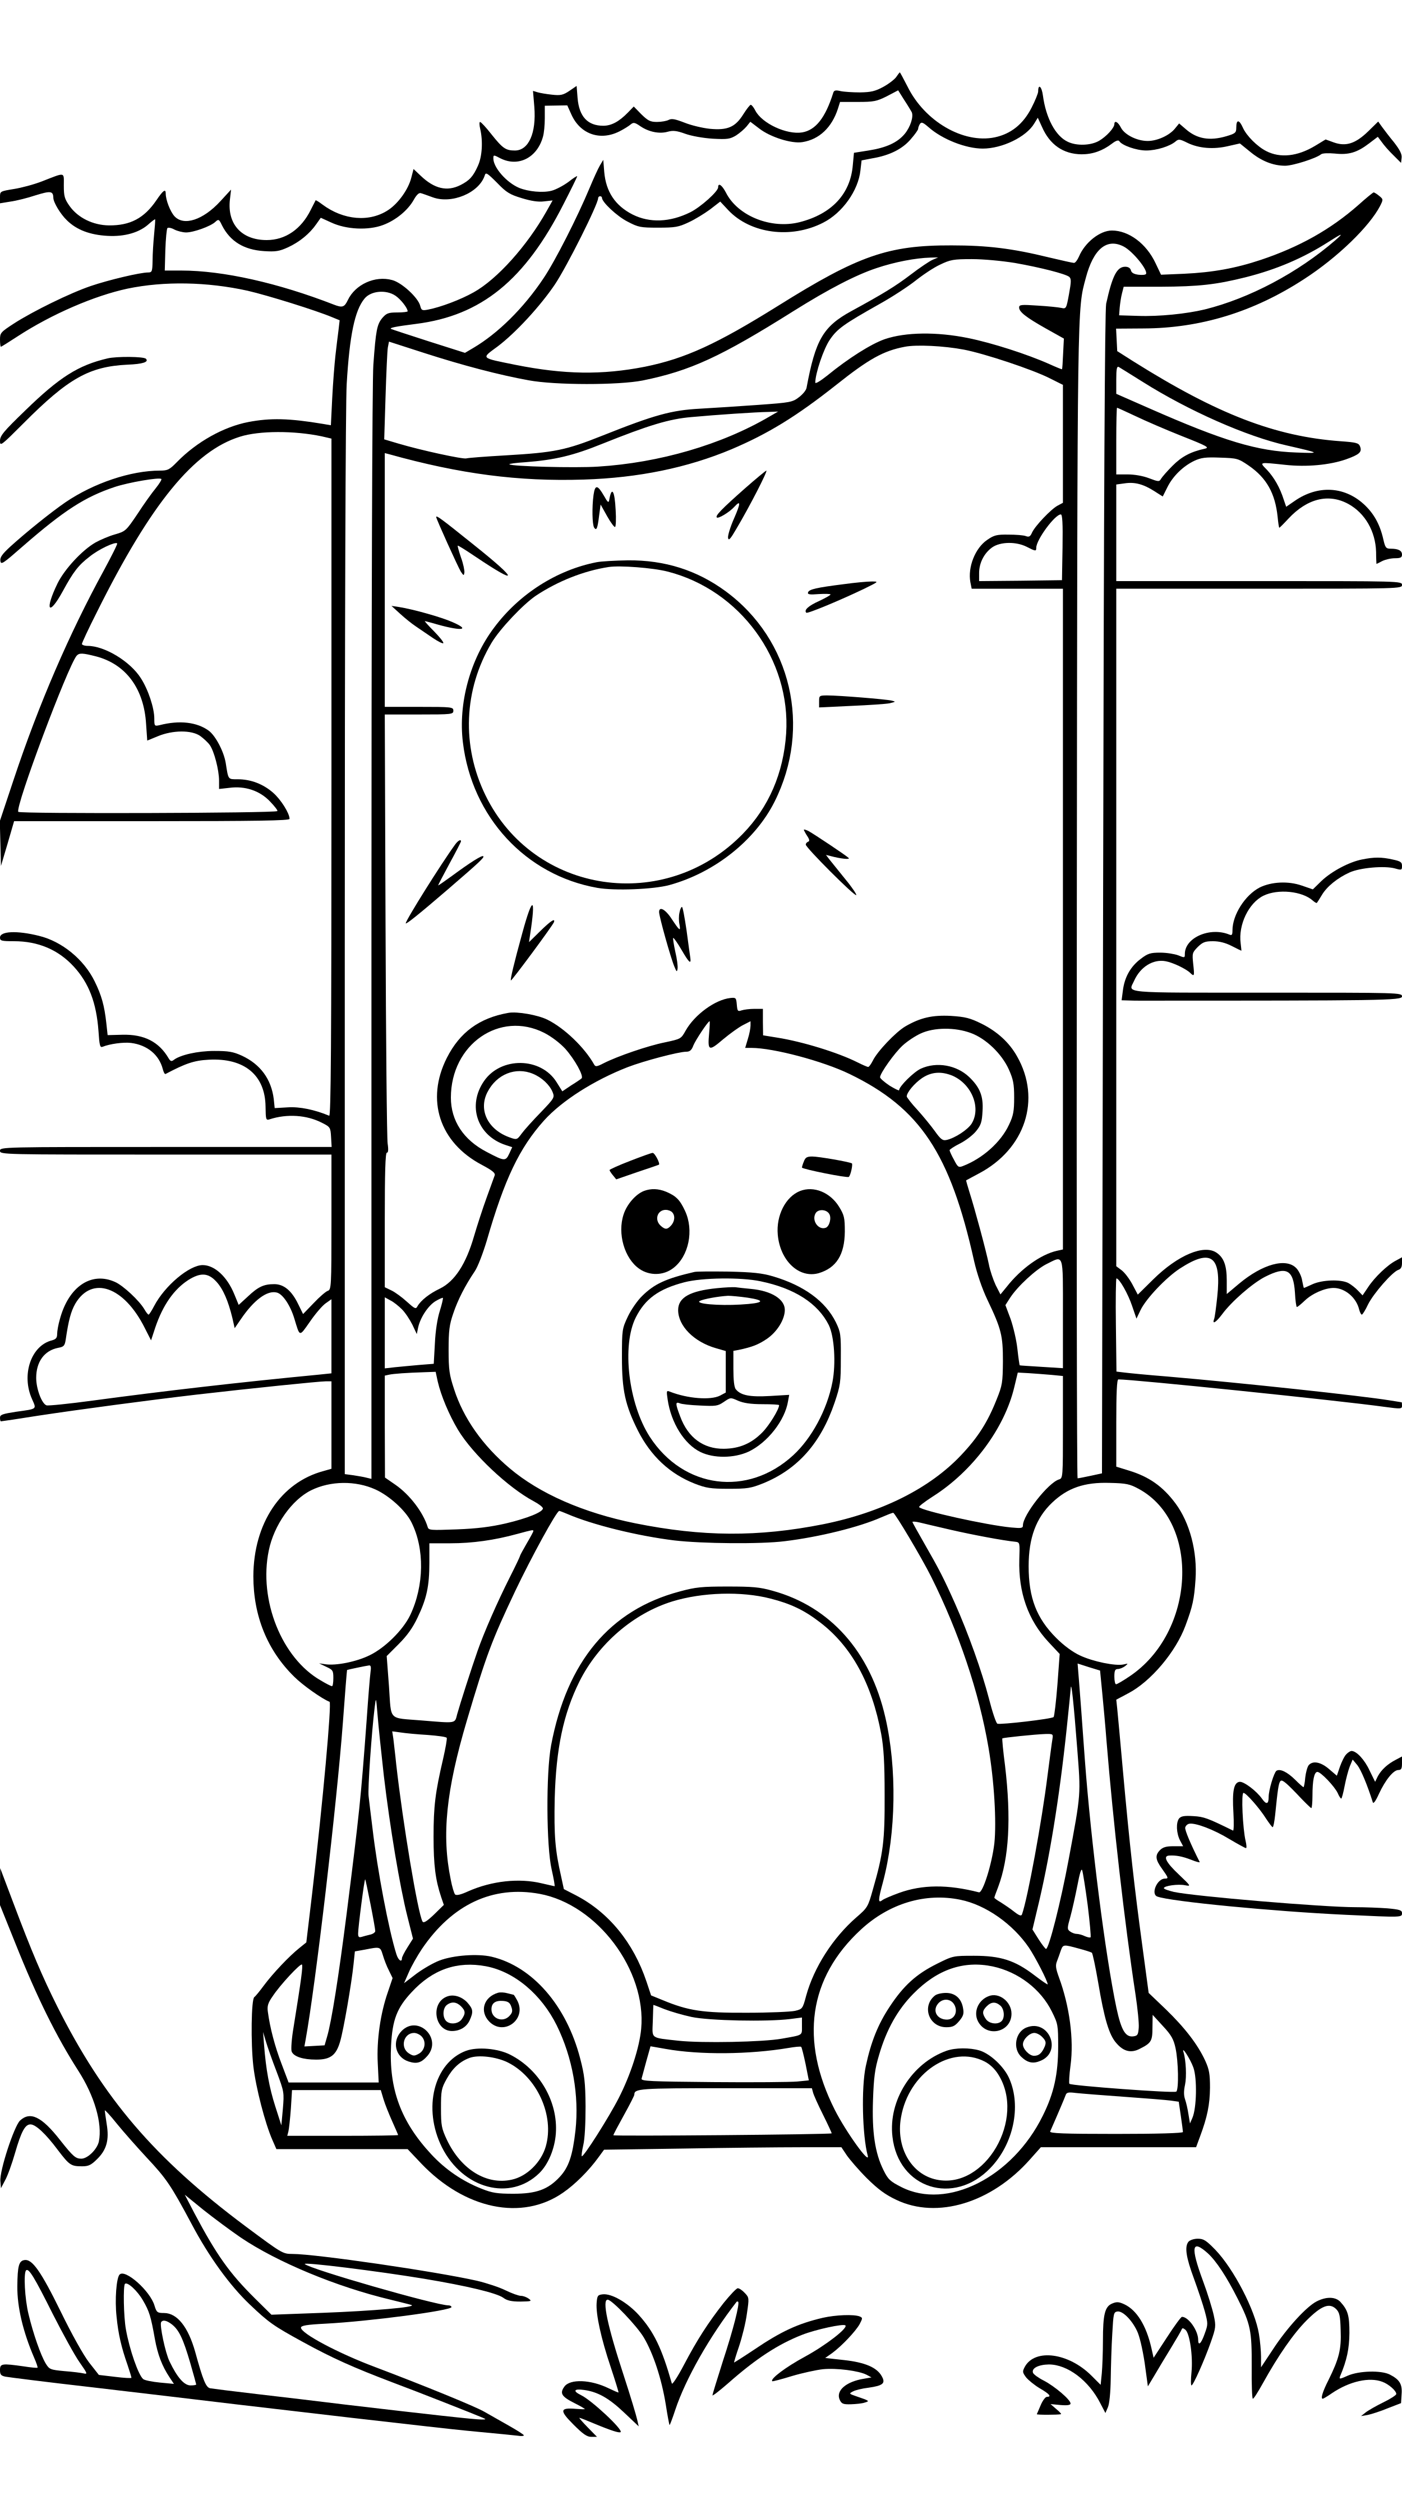 <?xml version="1.0" standalone="no"?>
<!DOCTYPE svg PUBLIC "-//W3C//DTD SVG 20010904//EN"
 "http://www.w3.org/TR/2001/REC-SVG-20010904/DTD/svg10.dtd">
<svg version="1.0" xmlns="http://www.w3.org/2000/svg"
 width="736pt" height="1312pt" viewBox="0 0 736 1312"
 preserveAspectRatio="xMidYMid meet">

<g transform="translate(0,1312) scale(0.1,-0.1)"
fill="#000000" stroke="none">
<path d="M4705 12716 c-8 -12 -39 -36 -68 -52 -43 -23 -64 -28 -122 -29 -38 0
-85 3 -103 7 -26 6 -34 4 -38 -10 -41 -130 -92 -195 -163 -207 -81 -13 -211
47 -246 115 -8 16 -19 30 -24 30 -4 0 -22 -23 -39 -50 -42 -67 -82 -85 -176
-76 -38 4 -97 18 -132 32 -49 19 -68 23 -83 15 -11 -6 -39 -11 -62 -11 -35 0
-47 6 -82 40 l-40 41 -31 -32 c-46 -47 -86 -69 -129 -69 -82 0 -127 48 -135
146 l-5 63 -38 -26 c-33 -22 -46 -25 -91 -20 -29 3 -64 9 -77 13 l-23 7 7 -84
c11 -138 -30 -229 -102 -229 -48 0 -64 11 -123 85 -28 36 -55 65 -60 65 -4 0
-4 -17 1 -37 15 -65 10 -145 -12 -193 -25 -56 -44 -77 -91 -101 -71 -36 -138
-20 -210 49 l-37 35 -12 -46 c-15 -60 -67 -133 -119 -168 -99 -67 -237 -55
-348 28 -18 14 -34 23 -35 22 -1 -2 -13 -25 -26 -51 -50 -101 -133 -158 -231
-158 -132 0 -208 84 -193 213 l6 52 -56 -61 c-91 -99 -192 -132 -241 -79 -22
24 -46 85 -46 119 0 27 -13 18 -49 -35 -64 -94 -137 -133 -249 -132 -84 1
-163 40 -207 102 -26 37 -30 51 -30 107 0 73 11 71 -115 22 -41 -16 -108 -34
-147 -40 -73 -12 -73 -12 -73 -43 l0 -32 55 9 c30 4 90 19 132 33 78 24 92 23
93 -13 0 -24 38 -87 72 -119 51 -50 121 -76 213 -81 91 -5 169 18 218 64 16
14 30 24 31 23 2 -2 -1 -38 -5 -79 -4 -41 -8 -103 -8 -137 -1 -58 -3 -63 -23
-63 -43 0 -210 -40 -301 -71 -109 -37 -303 -132 -404 -197 -69 -45 -73 -49
-73 -84 0 -21 2 -38 5 -38 2 0 42 25 88 55 178 116 403 213 576 250 192 40
418 36 631 -11 108 -25 358 -103 444 -139 l39 -16 -6 -52 c-4 -29 -11 -88 -16
-132 -5 -44 -13 -145 -17 -224 l-7 -143 -41 7 c-180 30 -276 32 -392 10 -130
-25 -271 -104 -374 -209 -40 -41 -49 -46 -90 -46 -153 0 -347 -65 -496 -166
-77 -53 -205 -156 -290 -233 -42 -39 -55 -56 -52 -75 3 -22 13 -15 118 77 216
188 326 259 482 311 72 24 235 52 245 42 3 -3 -10 -24 -29 -48 -20 -24 -63
-84 -96 -135 -60 -89 -63 -92 -119 -108 -32 -9 -78 -29 -103 -43 -69 -40 -161
-139 -198 -214 -69 -142 -47 -177 27 -42 56 103 82 137 142 183 47 38 134 79
144 69 3 -3 -29 -66 -70 -142 -181 -331 -341 -701 -472 -1094 l-74 -222 3
-118 3 -117 35 118 34 117 723 0 c550 0 723 3 723 12 0 29 -45 101 -86 137
-52 46 -118 71 -186 71 -52 0 -49 -4 -63 85 -10 61 -53 142 -88 169 -62 46
-154 57 -259 30 -27 -6 -28 -5 -28 34 0 56 -32 153 -71 213 -56 88 -190 169
-279 169 -16 0 -30 5 -30 10 0 6 35 81 79 168 284 570 509 845 751 920 101 32
285 32 428 2 l52 -12 0 -1780 c0 -1420 -3 -1779 -12 -1774 -77 32 -155 48
-217 44 l-69 -4 -5 48 c-13 104 -70 182 -167 227 -46 21 -70 25 -145 25 -88 0
-180 -21 -214 -48 -11 -8 -16 -6 -25 8 -51 88 -129 128 -244 125 l-77 -2 -7
64 c-10 91 -25 145 -61 218 -56 115 -172 210 -292 239 -116 29 -205 25 -205
-9 0 -17 8 -19 73 -19 128 0 233 -45 314 -133 80 -87 119 -190 130 -339 5 -76
8 -88 22 -82 37 15 109 25 149 20 86 -11 148 -63 167 -139 4 -15 10 -26 14
-24 106 56 150 71 227 75 186 10 296 -80 298 -246 1 -68 2 -73 21 -67 92 30
195 23 275 -18 44 -22 45 -25 48 -75 l3 -52 -870 0 c-864 0 -871 0 -871 -20 0
-20 7 -20 870 -20 l870 0 0 -354 c0 -338 -1 -355 -19 -361 -10 -3 -44 -32 -74
-64 l-56 -58 -26 53 c-34 70 -75 104 -125 104 -55 0 -84 -13 -139 -65 l-48
-44 -23 56 c-38 93 -104 153 -166 153 -70 0 -199 -108 -255 -215 -13 -25 -26
-45 -29 -45 -3 0 -13 12 -22 28 -27 46 -111 124 -153 143 -125 57 -245 -23
-291 -196 -8 -27 -14 -62 -14 -76 0 -21 -6 -28 -27 -34 -110 -27 -162 -181
-105 -308 24 -55 30 -51 -85 -67 -70 -11 -83 -15 -83 -31 0 -11 2 -19 5 -19 3
0 92 13 198 30 219 33 571 80 827 110 286 33 647 70 680 70 l30 0 0 -230 0
-229 -42 -12 c-224 -60 -367 -275 -368 -552 0 -208 73 -389 215 -528 44 -44
146 -116 185 -131 12 -5 -35 -524 -91 -1003 l-31 -260 -36 -29 c-54 -43 -139
-133 -186 -196 -22 -30 -45 -58 -51 -62 -16 -11 -19 -241 -5 -363 13 -112 62
-301 100 -387 l21 -48 344 0 345 0 70 -74 c230 -242 530 -304 745 -155 63 43
136 116 186 185 l30 41 412 6 c227 4 507 7 623 7 l211 0 28 -42 c16 -23 63
-78 106 -121 60 -59 97 -86 154 -113 215 -103 500 -16 702 212 l57 64 407 0
408 0 21 57 c38 102 51 166 52 255 0 72 -4 96 -25 142 -39 85 -107 173 -206
269 l-91 87 -34 253 c-40 294 -66 524 -101 912 -14 154 -27 301 -30 327 l-5
47 62 33 c118 61 250 217 301 355 38 102 46 139 53 243 10 146 -30 298 -105
399 -67 90 -139 140 -243 172 l-68 21 0 229 c0 156 3 229 11 229 81 0 1158
-111 1397 -144 87 -12 92 -11 92 6 0 10 -1 18 -2 18 -2 0 -30 5 -63 10 -147
24 -770 91 -1165 125 -102 8 -204 18 -227 21 l-42 5 -3 245 c-2 134 0 244 3
244 15 0 61 -81 82 -144 l23 -67 21 44 c29 61 135 172 207 219 165 107 219 66
196 -149 -6 -57 -13 -110 -17 -118 -10 -29 12 -14 42 26 49 67 158 162 225
197 114 58 150 39 158 -83 2 -41 7 -75 10 -75 4 0 22 15 42 34 39 37 105 66
151 66 59 0 119 -50 134 -113 4 -15 10 -27 14 -27 4 0 19 24 33 54 29 58 128
171 159 181 13 4 19 15 19 36 l0 30 -31 -17 c-44 -22 -113 -88 -147 -140 l-29
-43 -24 25 c-13 14 -36 32 -51 40 -39 20 -135 17 -187 -6 -24 -11 -44 -20 -46
-20 -1 0 -5 17 -9 38 -3 22 -17 51 -30 65 -53 57 -178 23 -303 -82 l-63 -53 0
72 c0 77 -15 118 -52 144 -66 47 -204 -11 -334 -139 l-81 -80 -28 53 c-16 30
-41 63 -57 75 l-28 21 0 1778 0 1778 750 0 c743 0 750 0 750 20 0 20 -7 20
-750 20 l-750 0 0 254 0 253 44 6 c53 8 98 -4 156 -41 l44 -28 24 48 c29 59
83 111 141 139 37 17 59 20 137 17 89 -3 94 -4 151 -43 92 -64 137 -144 150
-267 3 -32 7 -58 9 -58 2 0 24 22 48 48 99 106 211 133 314 77 88 -48 143
-144 146 -252 0 -35 2 -63 2 -63 1 0 15 7 30 15 16 8 46 15 67 15 30 0 37 4
37 19 0 21 -19 31 -59 31 -25 0 -29 5 -39 49 -18 80 -51 138 -104 186 -103 93
-241 99 -361 16 l-45 -31 -13 38 c-20 63 -50 115 -87 155 -42 43 -46 42 96 27
111 -12 232 -1 318 29 70 25 85 38 74 67 -7 19 -19 22 -102 28 -344 25 -647
142 -1088 419 l-85 54 -3 59 -3 59 143 1 c301 1 580 87 844 259 175 113 343
276 399 384 17 34 17 35 -5 53 -12 10 -25 18 -29 18 -3 0 -40 -30 -81 -67
-146 -128 -308 -219 -511 -287 -132 -44 -252 -66 -404 -73 l-120 -5 -29 61
c-48 102 -140 171 -229 171 -63 0 -142 -63 -173 -137 -8 -18 -19 -33 -26 -33
-6 0 -65 13 -132 29 -192 47 -322 63 -511 63 -333 1 -488 -53 -910 -317 -324
-202 -488 -277 -700 -320 -225 -44 -423 -41 -679 10 -187 38 -181 32 -93 97
94 71 223 211 300 325 63 94 227 421 227 453 0 5 5 10 10 10 6 0 10 -4 10 -8
0 -23 79 -97 134 -125 57 -30 68 -32 161 -32 89 0 107 3 160 28 33 15 83 46
113 68 l53 41 42 -45 c117 -124 330 -152 498 -66 101 51 185 169 196 275 l6
52 57 11 c89 15 156 48 200 99 22 25 40 50 40 56 0 6 4 17 9 25 8 12 16 9 46
-17 71 -63 195 -112 284 -112 102 0 228 61 270 131 l19 31 22 -48 c41 -94 112
-143 208 -144 58 0 109 18 158 55 22 17 35 21 40 14 13 -22 90 -49 141 -49 54
0 125 22 155 48 15 13 22 12 62 -8 60 -29 137 -35 213 -17 l62 14 53 -43 c59
-49 121 -74 185 -74 40 0 163 39 188 60 7 6 38 7 72 4 73 -8 117 5 180 53 l46
35 21 -28 c11 -16 38 -47 61 -69 l40 -40 3 27 c2 19 -9 41 -40 81 -24 29 -52
66 -63 81 l-20 28 -52 -51 c-67 -65 -117 -81 -180 -59 l-44 16 -56 -34 c-92
-55 -182 -65 -256 -27 -47 24 -103 80 -122 122 -20 45 -35 45 -35 1 0 -27 -5
-31 -52 -45 -88 -26 -155 -14 -213 37 l-35 30 -22 -27 c-28 -35 -92 -65 -143
-65 -56 0 -120 32 -140 69 -16 32 -35 41 -35 19 -1 -20 -41 -64 -80 -87 -43
-25 -118 -28 -165 -5 -64 30 -114 124 -130 242 -6 48 -25 65 -25 22 0 -10 -16
-49 -35 -86 -44 -86 -108 -137 -193 -155 -165 -34 -368 84 -458 267 -21 41
-39 74 -40 74 -2 0 -10 -11 -19 -24z m81 -184 c11 -23 -6 -77 -36 -114 -38
-46 -96 -73 -191 -88 l-76 -12 -6 -64 c-12 -151 -110 -257 -279 -300 -149 -38
-325 32 -387 155 -21 40 -41 54 -41 28 0 -22 -92 -104 -146 -131 -107 -53
-213 -57 -303 -12 -92 47 -140 120 -149 224 l-5 63 -18 -30 c-10 -17 -34 -70
-54 -118 -63 -151 -181 -384 -242 -474 -104 -156 -239 -289 -368 -365 l-44
-26 -192 61 c-106 34 -194 63 -197 65 -6 6 23 12 132 26 343 43 572 230 775
630 39 76 71 141 71 145 0 3 -21 -10 -46 -30 -26 -19 -65 -40 -88 -46 -45 -12
-122 -5 -171 15 -66 28 -135 107 -135 154 0 20 1 20 37 1 93 -47 192 2 223
112 6 19 10 63 10 99 l0 65 59 1 59 1 23 -51 c47 -101 150 -136 250 -86 24 12
51 29 60 37 15 12 21 11 53 -11 44 -29 99 -40 143 -27 26 7 46 5 90 -11 33
-12 96 -23 145 -26 77 -4 90 -2 122 17 20 13 44 34 55 47 l20 25 46 -35 c59
-46 171 -81 227 -72 89 14 155 77 187 176 l11 35 93 0 c84 0 99 3 153 30 l59
31 32 -51 c18 -27 35 -56 39 -63z m-2047 -452 c49 -15 87 -21 117 -17 l45 5
-32 -57 c-103 -183 -260 -357 -382 -425 -69 -39 -176 -79 -240 -91 -31 -6 -35
-4 -41 20 -11 43 -97 122 -147 135 -90 25 -194 -23 -233 -105 -18 -38 -29 -41
-73 -24 -293 114 -582 179 -801 179 l-87 0 3 107 c2 60 7 112 11 116 4 4 21 1
37 -8 16 -8 44 -15 61 -15 39 0 128 32 153 55 17 16 20 15 35 -17 43 -85 115
-129 221 -136 61 -4 80 -1 126 20 61 28 114 72 148 121 l24 34 55 -25 c79 -37
195 -42 272 -13 67 25 130 77 161 132 15 27 28 39 38 35 8 -2 35 -12 60 -21
101 -38 246 23 275 115 5 17 13 12 64 -39 49 -51 67 -62 130 -81z m4271 -221
c-196 -170 -451 -305 -685 -363 -95 -23 -241 -38 -350 -34 l-100 3 3 40 c2 22
7 56 12 75 l9 35 193 0 c203 1 292 11 448 50 162 41 300 100 432 184 75 48 85
51 38 10z m-1111 -33 c48 -25 129 -125 117 -144 -3 -5 -20 -6 -39 -4 -24 3
-37 10 -40 23 -3 12 -14 19 -30 19 -44 0 -68 -49 -100 -194 -7 -36 -12 -960
-16 -3095 l-6 -3044 -60 -13 c-33 -7 -63 -13 -68 -13 -4 -1 -6 1364 -4 3032 3
3187 2 3099 47 3268 40 152 110 211 199 165z m-1004 -70 c-16 -7 -68 -42 -115
-78 -79 -60 -142 -99 -311 -191 -148 -81 -188 -150 -235 -403 -2 -12 -20 -34
-40 -49 -34 -26 -45 -28 -212 -40 -98 -7 -235 -16 -307 -20 -150 -8 -238 -32
-514 -142 -191 -76 -249 -88 -506 -103 -105 -6 -198 -13 -207 -16 -18 -5 -236
42 -357 78 l-74 22 7 225 c4 124 9 240 12 257 l6 31 186 -60 c205 -66 393
-115 547 -143 140 -26 472 -26 599 -1 250 51 408 123 796 367 179 112 323 187
432 223 95 32 205 53 283 55 l40 1 -30 -13z m432 -16 c136 -24 265 -57 286
-73 11 -10 11 -24 -1 -90 -14 -77 -15 -79 -41 -73 -14 3 -70 9 -123 12 -87 6
-98 5 -98 -10 0 -23 37 -52 142 -111 l93 -52 -4 -79 c-2 -44 -4 -80 -6 -82 -1
-1 -31 11 -66 27 -117 52 -300 111 -428 137 -164 33 -327 31 -436 -6 -72 -25
-192 -101 -302 -191 -38 -30 -63 -45 -63 -37 0 48 44 179 77 226 39 57 73 81
263 188 63 35 147 90 185 120 39 31 97 70 130 85 54 26 70 29 167 29 61 0 156
-9 225 -20z m-3251 -172 c28 -19 64 -65 64 -82 0 -3 -24 -6 -54 -6 -48 0 -57
-4 -79 -29 -28 -34 -34 -64 -47 -246 -6 -77 -10 -1287 -10 -2989 l0 -2858 -25
6 c-14 4 -45 9 -70 13 l-45 6 0 2776 c0 1692 4 2842 10 2945 15 254 42 386 93
448 33 42 114 49 163 16z m2984 -283 c109 -21 359 -104 450 -150 l70 -35 0
-310 0 -309 -28 -15 c-34 -18 -118 -106 -134 -141 -9 -21 -16 -25 -32 -19 -12
5 -53 8 -92 8 -62 1 -76 -3 -112 -28 -63 -43 -102 -143 -88 -221 l7 -35 239 0
240 0 0 -1734 0 -1734 -32 -7 c-84 -19 -189 -94 -264 -190 l-32 -39 -25 49
c-13 28 -30 77 -36 110 -14 69 -74 292 -102 379 -10 33 -18 60 -17 61 2 1 32
17 67 36 243 128 329 389 200 615 -41 73 -104 130 -186 171 -61 30 -85 36
-161 41 -97 5 -160 -9 -239 -55 -50 -29 -148 -132 -171 -180 -9 -18 -20 -33
-24 -33 -5 0 -30 11 -56 24 -101 51 -289 109 -422 130 l-74 12 -1 69 0 70 -45
0 c-25 0 -55 -4 -67 -8 -20 -7 -22 -4 -25 30 -3 36 -5 38 -33 35 -80 -8 -189
-88 -236 -172 -24 -43 -25 -43 -109 -61 -89 -18 -247 -72 -320 -109 -37 -19
-44 -20 -51 -7 -50 89 -156 191 -245 235 -50 25 -159 44 -205 36 -153 -27
-255 -102 -323 -236 -112 -221 -39 -445 184 -562 54 -29 71 -42 67 -55 -3 -9
-22 -61 -42 -116 -20 -55 -50 -147 -67 -205 -42 -145 -101 -235 -178 -273 -55
-26 -101 -62 -119 -94 -8 -15 -14 -12 -55 25 -25 23 -62 50 -81 59 l-35 17 0
353 c0 250 3 353 11 353 7 0 9 15 4 48 -4 26 -9 543 -11 1150 l-4 1102 180 0
c173 0 180 1 180 20 0 19 -7 20 -180 20 l-180 0 0 666 0 666 23 -6 c373 -104
679 -144 1022 -133 287 9 544 62 775 159 193 82 340 172 550 338 171 136 248
179 360 200 60 12 205 5 310 -15z m940 -170 c240 -151 545 -286 755 -333 179
-41 180 -42 50 -37 -205 7 -381 60 -772 232 l-173 76 0 74 c0 56 3 72 13 67 6
-4 64 -39 127 -79z m-39 -179 c52 -25 161 -72 244 -105 132 -52 146 -60 120
-66 -74 -16 -121 -41 -169 -89 -28 -28 -55 -59 -61 -69 -9 -16 -13 -16 -63 3
-31 12 -76 20 -112 20 l-60 0 0 175 c0 96 2 175 4 175 2 0 46 -20 97 -44z
m-1921 -2 c-252 -148 -579 -243 -900 -263 -121 -8 -455 1 -466 12 -3 3 35 8
83 11 157 12 252 35 403 96 247 99 353 131 470 141 130 12 338 26 405 27 l50
2 -45 -26z m1538 -686 l-3 -173 -217 -3 -218 -2 0 42 c0 54 27 106 70 136 43
29 125 30 180 2 47 -24 50 -24 50 -5 0 42 98 175 129 175 8 0 11 -45 9 -172z
m-5074 -573 c157 -41 252 -169 263 -356 l6 -86 56 23 c77 32 175 33 221 2 18
-13 41 -34 51 -48 23 -32 49 -131 49 -188 l0 -43 54 6 c83 11 160 -15 214 -72
24 -25 41 -47 38 -50 -11 -11 -1354 -15 -1360 -4 -17 26 259 761 306 819 14
16 31 15 102 -3z m3219 -1974 c-9 -98 -3 -101 73 -36 36 30 83 64 105 75 l39
20 0 -23 c0 -13 -6 -45 -14 -70 l-14 -47 33 0 c114 0 375 -69 515 -137 370
-179 528 -416 654 -983 15 -65 41 -142 69 -201 74 -155 82 -188 82 -324 -1
-111 -3 -126 -33 -200 -47 -119 -98 -199 -186 -292 -165 -175 -417 -301 -724
-363 -343 -68 -635 -66 -988 5 -272 55 -502 156 -659 289 -141 119 -242 262
-291 414 -25 76 -29 102 -29 207 0 100 4 132 24 190 24 72 63 148 113 222 16
23 43 94 63 160 94 326 172 488 301 632 94 104 262 211 439 280 86 33 268 81
308 81 18 0 28 8 37 33 12 29 77 127 85 127 2 0 1 -27 -2 -59z m-866 -2 c39
-20 82 -53 110 -83 50 -56 99 -144 86 -156 -4 -4 -29 -21 -55 -37 l-46 -31
-30 48 c-82 132 -292 135 -381 6 -89 -129 -36 -287 114 -336 l34 -11 -16 -35
c-19 -40 -25 -39 -118 10 -122 63 -188 164 -188 285 0 280 257 458 490 340z
m2240 -1 c79 -29 162 -109 199 -191 23 -52 28 -75 28 -147 0 -71 -4 -95 -27
-143 -42 -91 -138 -177 -242 -217 -23 -9 -27 -6 -47 33 -13 23 -23 46 -23 50
0 4 24 20 54 35 30 15 68 44 85 65 26 32 31 48 34 106 5 78 -14 124 -70 178
-66 63 -171 82 -254 44 -37 -17 -114 -93 -114 -113 0 -4 -22 7 -50 24 -27 18
-50 38 -50 44 0 21 77 129 119 167 24 22 66 50 95 63 69 32 180 33 263 2z
m-2299 -214 c46 -19 87 -57 103 -96 11 -28 10 -31 -62 -106 -41 -42 -86 -92
-100 -111 -24 -33 -26 -34 -60 -22 -117 40 -169 144 -120 239 48 94 148 134
239 96z m2200 -9 c102 -43 154 -168 103 -252 -20 -32 -87 -76 -131 -86 -21 -5
-31 2 -63 47 -21 29 -62 79 -92 112 -30 32 -54 64 -55 69 0 21 40 69 81 97 48
32 99 36 157 13z m582 -1251 l0 -285 -112 7 c-62 4 -114 7 -115 8 -1 1 -7 40
-12 86 -5 47 -22 118 -36 158 l-27 72 25 39 c40 61 135 148 190 176 93 46 87
65 87 -261z m-4444 169 c35 -38 62 -100 84 -191 l12 -53 33 48 c68 100 138
152 188 139 31 -7 71 -67 92 -136 30 -99 25 -98 82 -17 28 41 65 84 82 96 l31
22 0 -195 0 -194 -67 -7 c-417 -40 -807 -85 -1186 -136 -125 -17 -234 -28
-243 -25 -25 9 -54 87 -54 144 0 85 43 144 116 158 29 5 34 11 39 43 15 102
27 147 50 188 88 150 256 91 365 -127 l33 -65 22 67 c40 118 98 201 174 250
64 40 104 38 147 -9z m974 -145 c18 -18 42 -55 55 -81 l23 -49 7 34 c11 52 52
114 90 138 20 12 38 20 40 18 2 -2 -5 -33 -16 -68 -13 -40 -23 -106 -26 -171
l-6 -107 -76 -6 c-42 -4 -100 -9 -128 -12 l-53 -6 0 186 0 187 29 -16 c17 -8
44 -30 61 -47z m188 -379 c17 -74 59 -174 106 -253 77 -128 265 -305 399 -376
26 -14 47 -30 47 -37 0 -19 -81 -52 -196 -79 -79 -18 -149 -27 -256 -31 -139
-5 -148 -5 -153 13 -24 77 -94 169 -169 221 l-55 38 -1 267 0 268 23 5 c23 5
92 10 188 13 l56 2 11 -51z m3220 35 l62 -6 0 -268 c0 -263 0 -269 -21 -275
-57 -18 -189 -187 -189 -241 0 -15 -8 -16 -62 -11 -127 12 -471 88 -483 107
-2 4 29 28 71 55 209 132 378 359 429 576 l18 75 56 -3 c31 -2 84 -6 119 -9z
m-3546 -602 c72 -33 156 -109 187 -170 71 -139 68 -335 -6 -490 -38 -78 -132
-171 -213 -210 -69 -34 -176 -55 -231 -47 l-34 5 37 -18 c35 -16 38 -20 38
-59 0 -24 -3 -43 -7 -43 -5 0 -31 13 -59 30 -205 117 -327 422 -273 682 27
133 121 266 222 316 101 50 234 52 339 4z m4007 3 c325 -178 296 -753 -50
-984 -34 -23 -65 -41 -70 -41 -5 0 -9 18 -9 40 0 32 4 40 18 40 10 0 27 7 38
15 18 15 18 15 -8 9 -42 -9 -160 15 -228 47 -39 18 -85 52 -125 92 -104 104
-145 211 -145 377 0 148 39 253 123 333 82 78 170 108 302 104 89 -2 106 -6
154 -32z m-3001 -131 c132 -57 367 -115 562 -139 144 -17 455 -20 580 -4 181
22 391 74 506 125 30 13 58 24 63 24 9 0 150 -237 199 -335 145 -290 252 -608
301 -896 30 -174 43 -391 31 -504 -13 -110 -61 -262 -81 -257 -164 42 -297 41
-419 -3 -41 -15 -81 -32 -88 -38 -23 -18 -23 -1 3 94 69 259 74 599 13 864
-79 347 -290 583 -593 666 -67 19 -106 22 -235 22 -135 0 -168 -3 -252 -26
-366 -97 -592 -367 -675 -808 -27 -145 -25 -531 3 -651 11 -49 18 -88 15 -88
-3 1 -33 7 -66 15 -120 29 -264 13 -388 -42 -37 -17 -61 -23 -68 -16 -5 5 -16
41 -23 79 -48 233 -24 466 85 834 102 344 130 418 254 680 83 174 217 420 231
420 2 0 21 -7 42 -16z m2012 -83 c113 -26 277 -57 340 -63 24 -3 24 -4 21 -93
-5 -173 46 -318 153 -433 l59 -63 -12 -162 c-7 -89 -16 -165 -20 -169 -9 -10
-278 -41 -295 -35 -7 3 -27 63 -45 134 -36 139 -108 341 -178 498 -58 130 -82
177 -159 311 -35 61 -64 113 -64 116 0 3 17 2 38 -3 20 -5 93 -22 162 -38z
m-2190 -7 c0 -3 -16 -33 -35 -65 -19 -33 -35 -62 -35 -65 0 -3 -24 -54 -54
-113 -66 -131 -136 -291 -169 -386 -32 -91 -92 -278 -107 -332 -13 -50 -2 -48
-185 -33 -180 15 -160 -6 -173 179 l-12 159 63 63 c45 45 74 86 99 139 48 100
62 165 62 288 l0 102 111 0 c114 0 230 16 350 49 82 22 85 23 85 15z m1244
-354 c107 -27 178 -61 261 -125 165 -126 272 -321 321 -586 13 -71 18 -150 18
-319 1 -242 -7 -308 -62 -498 -25 -90 -28 -95 -86 -145 -124 -108 -223 -263
-264 -412 -18 -68 -20 -70 -58 -79 -21 -5 -136 -10 -254 -10 -232 -1 -306 10
-443 67 l-59 24 -24 72 c-69 206 -199 364 -370 453 l-64 33 -14 65 c-32 140
-38 215 -34 410 7 261 45 444 130 615 99 198 284 357 488 420 157 48 363 54
514 15z m1742 -491 c6 -63 17 -179 23 -259 35 -426 94 -948 152 -1328 11 -73
19 -152 17 -175 -3 -37 -6 -42 -29 -45 -41 -5 -63 33 -88 149 -58 275 -133
863 -166 1304 -13 182 -27 369 -31 417 l-7 87 59 -19 59 -18 11 -113z m-3841
104 c-3 -21 -12 -132 -20 -248 -31 -420 -38 -486 -106 -1025 -41 -321 -78
-559 -102 -640 l-13 -45 -53 -3 -53 -3 6 33 c53 292 164 1240 196 1667 11 151
21 275 22 276 4 2 99 22 116 24 9 1 11 -10 7 -36z m3710 -400 c19 -246 21
-230 -45 -583 -41 -221 -104 -471 -119 -469 -3 0 -21 23 -39 51 l-32 51 24
101 c64 261 117 585 156 956 11 102 20 196 21 210 3 42 16 -85 34 -317z
m-3640 -143 c32 -270 84 -582 124 -740 l29 -115 -29 -46 c-16 -25 -29 -51 -29
-57 0 -24 -19 -11 -29 21 -40 126 -100 442 -125 657 -9 74 -19 152 -21 173 -5
36 16 338 32 467 7 55 7 55 15 -40 4 -52 19 -196 33 -320z m230 214 c53 -4 98
-10 100 -15 3 -4 -6 -54 -19 -111 -41 -176 -50 -248 -50 -408 0 -150 10 -227
40 -317 l14 -41 -52 -51 c-39 -37 -55 -46 -60 -36 -24 42 -103 514 -138 825
-5 52 -13 113 -15 134 l-6 39 45 -6 c25 -4 89 -10 141 -13z m3280 -21 c-3 -16
-14 -102 -26 -193 -29 -235 -104 -644 -134 -728 -4 -10 -15 -6 -43 16 -20 16
-52 37 -69 48 -18 10 -33 21 -33 24 0 3 9 28 20 56 57 152 69 360 36 638 -10
76 -16 140 -14 142 5 4 170 21 225 23 41 1 42 0 38 -26z m185 -872 c11 -90 18
-166 15 -169 -3 -3 -16 0 -30 6 -14 7 -34 12 -44 12 -9 0 -25 6 -34 13 -15 11
-15 17 2 77 10 36 26 109 37 164 12 65 21 92 25 80 4 -11 17 -93 29 -183z
m-3765 5 c14 -70 25 -134 25 -141 0 -7 -12 -16 -27 -19 -16 -4 -36 -9 -45 -12
-14 -4 -18 0 -18 18 0 32 33 288 37 284 2 -1 14 -60 28 -130z m888 54 c302
-56 561 -400 533 -708 -9 -98 -56 -243 -118 -364 -51 -100 -186 -313 -194
-305 -2 2 1 28 8 58 8 33 12 114 12 204 -1 127 -6 165 -28 250 -72 279 -251
484 -465 535 -73 17 -201 8 -274 -20 -32 -12 -87 -44 -122 -70 l-64 -49 25 57
c13 31 45 87 69 123 159 234 372 334 618 289z m2209 -31 c133 -27 275 -127
360 -252 34 -51 98 -175 98 -192 0 -3 -32 19 -70 48 -102 78 -177 102 -316
102 -110 0 -111 0 -195 -42 -109 -54 -176 -115 -249 -226 -61 -92 -98 -185
-125 -312 -24 -113 -18 -363 10 -468 15 -56 -115 125 -173 240 -184 365 -137
692 137 945 149 138 339 195 523 157z m621 -256 c34 -9 65 -19 69 -22 4 -4 19
-74 33 -156 32 -190 57 -276 96 -319 37 -43 76 -53 121 -30 62 31 68 41 68
113 l1 66 54 -59 c44 -47 56 -69 66 -115 15 -69 18 -217 4 -229 -10 -9 -551
31 -561 41 -3 3 -1 47 6 97 18 136 -5 310 -61 462 -17 47 -19 63 -10 85 6 16
15 40 20 56 12 32 13 32 94 10z m-3653 -35 c7 -24 21 -60 32 -81 l19 -39 -25
-74 c-39 -112 -59 -251 -53 -371 l5 -103 -237 0 -236 0 -37 98 c-35 91 -61
190 -72 274 -4 29 1 46 25 80 40 61 146 174 154 167 6 -7 -3 -76 -44 -330 -10
-58 -14 -115 -10 -126 10 -27 59 -43 129 -43 74 0 104 22 125 93 18 59 61 309
71 408 l7 67 51 9 c82 16 82 17 96 -29z m541 -58 c149 -28 291 -147 372 -311
83 -169 118 -367 98 -551 -15 -132 -35 -192 -82 -243 -62 -67 -123 -89 -244
-89 -84 0 -111 4 -166 26 -100 39 -191 101 -265 181 -160 172 -223 344 -211
572 7 134 31 197 108 279 111 120 239 164 390 136z m2661 -1 c134 -29 252
-119 310 -237 32 -64 33 -72 33 -182 0 -146 -22 -247 -81 -365 -159 -323 -502
-496 -742 -374 -59 30 -70 40 -94 89 -45 90 -61 201 -55 369 4 118 10 163 32
236 39 134 98 238 180 321 126 128 264 175 417 143z m-1582 -265 c93 -20 398
-26 518 -11 l62 8 0 -45 c0 -51 7 -46 -105 -66 -98 -18 -421 -24 -542 -11
-152 17 -139 8 -136 103 1 46 3 84 3 85 0 1 26 -9 58 -22 31 -12 95 -31 142
-41z m-2178 -287 c40 -107 40 -109 33 -195 l-8 -87 -32 100 c-31 97 -49 193
-59 325 l-5 65 15 -50 c8 -27 33 -99 56 -158z m2043 119 c179 -32 440 -29 643
5 35 6 65 9 68 6 3 -3 13 -43 23 -90 l17 -86 -61 -6 c-33 -3 -231 -5 -440 -3
-332 3 -380 5 -377 18 2 8 14 50 25 92 12 43 22 78 22 78 0 0 36 -6 80 -14z
m2770 -98 c20 -57 17 -211 -5 -263 l-13 -30 -8 48 c-4 27 -12 62 -18 79 -7 21
-7 44 0 76 9 42 5 129 -8 171 -12 38 36 -36 52 -81z m-1997 -130 c3 -13 27
-66 53 -118 26 -52 46 -96 45 -97 -6 -6 -1146 -16 -1146 -10 0 4 25 51 55 105
30 54 55 103 55 108 0 32 24 34 478 34 l454 0 6 -22z m-2255 -35 c8 -27 29
-79 46 -117 17 -38 31 -70 31 -72 0 -2 -131 -4 -291 -4 l-291 0 6 23 c3 12 9
66 13 120 l6 97 233 0 233 0 14 -47z m3887 12 c113 -8 224 -17 246 -20 l42 -6
11 -75 c6 -41 11 -79 11 -84 0 -6 -134 -10 -351 -10 -277 0 -350 3 -346 13 41
93 76 176 81 190 5 15 14 17 53 12 27 -3 140 -12 253 -20z"/>
<path d="M3910 10556 c-122 -108 -156 -143 -147 -152 7 -8 67 28 92 56 34 37
34 20 -1 -60 -20 -45 -34 -91 -32 -103 3 -17 12 -7 44 48 69 116 166 305 157
305 -4 -1 -55 -43 -113 -94z"/>
<path d="M3116 10523 c-9 -65 -7 -156 3 -172 12 -19 18 -5 26 62 l8 59 34 -61
c19 -34 38 -59 42 -57 4 3 6 42 3 88 -5 104 -21 129 -34 53 -3 -16 -8 -12 -27
22 -34 59 -47 61 -55 6z"/>
<path d="M2290 10406 c0 -10 114 -261 129 -286 15 -22 16 -23 19 -5 1 11 -6
47 -18 79 -11 33 -19 61 -17 62 2 2 43 -24 92 -57 229 -154 228 -127 -1 56
-183 147 -204 162 -204 151z"/>
<path d="M3131 10169 c-208 -41 -405 -166 -537 -343 -126 -167 -189 -398 -164
-602 47 -392 330 -698 706 -764 90 -16 296 -8 379 15 236 65 449 234 551 437
196 390 89 851 -257 1105 -150 110 -319 164 -513 162 -66 -1 -141 -5 -165 -10z
m374 -49 c380 -97 647 -462 622 -850 -14 -208 -91 -386 -227 -526 -408 -420
-1097 -318 -1351 201 -127 260 -115 555 32 802 44 73 166 202 233 247 115 76
251 130 381 150 60 9 232 -4 310 -24z"/>
<path d="M4430 10054 c-143 -18 -183 -27 -188 -43 -4 -11 8 -13 57 -9 33 2 61
1 61 -2 0 -4 -27 -19 -61 -35 -56 -25 -80 -48 -66 -61 6 -6 179 66 302 125 79
39 80 39 40 39 -22 0 -87 -6 -145 -14z"/>
<path d="M2100 9899 c24 -22 62 -53 85 -68 22 -15 62 -42 88 -60 27 -18 51
-30 54 -27 4 4 -18 31 -47 61 -30 30 -52 55 -50 55 3 0 21 -5 40 -10 147 -44
209 -40 105 5 -56 25 -204 67 -280 79 l-40 6 45 -41z"/>
<path d="M4300 9439 l0 -32 168 8 c93 4 184 10 203 14 32 8 33 8 9 14 -30 7
-275 27 -336 27 -43 0 -44 -1 -44 -31z"/>
<path d="M4220 8765 c0 -3 8 -18 17 -32 13 -19 14 -28 5 -31 -6 -2 -12 -9 -12
-15 0 -16 257 -273 265 -265 3 3 -22 41 -57 83 -35 43 -72 89 -83 103 l-19 25
24 -6 c52 -14 105 -20 95 -10 -13 13 -184 127 -212 142 -13 6 -23 9 -23 6z"/>
<path d="M2389 8687 c-73 -100 -259 -397 -259 -413 0 -8 70 48 220 177 167
144 194 169 187 175 -6 7 -69 -33 -164 -103 -40 -29 -73 -52 -73 -50 0 2 27
54 60 115 33 60 60 113 60 116 0 13 -16 4 -31 -17z"/>
<path d="M2742 8223 c-44 -160 -64 -244 -60 -249 4 -3 221 290 226 306 8 23
-17 7 -72 -47 l-59 -58 6 40 c31 202 13 206 -41 8z"/>
<path d="M3567 8330 c-4 -16 -4 -45 0 -62 7 -39 1 -34 -41 29 -33 51 -66 68
-66 36 0 -23 62 -245 81 -288 11 -27 13 -28 16 -9 2 12 -3 52 -12 89 -8 37
-13 70 -11 72 2 3 22 -25 43 -61 40 -69 52 -80 47 -43 -2 12 -11 77 -20 145
-10 67 -20 122 -24 122 -4 0 -10 -13 -13 -30z"/>
<path d="M3308 7027 c-60 -23 -108 -45 -108 -48 0 -4 8 -16 18 -28 l17 -21
110 38 c61 20 112 38 114 39 8 5 -22 63 -33 62 -6 0 -59 -19 -118 -42z"/>
<path d="M4220 7024 c-6 -14 -10 -28 -10 -32 0 -8 239 -56 246 -49 10 9 22 67
16 71 -14 8 -174 36 -208 36 -28 0 -36 -5 -44 -26z"/>
<path d="M3380 6869 c-43 -17 -89 -70 -106 -122 -34 -101 4 -233 83 -287 54
-37 126 -35 177 4 82 62 110 199 62 301 -27 58 -47 78 -99 100 -41 17 -80 18
-117 4z m148 -111 c17 -17 15 -48 -5 -70 -20 -22 -31 -23 -55 -1 -34 31 -17
83 27 83 12 0 26 -5 33 -12z"/>
<path d="M4200 6869 c-76 -30 -126 -129 -117 -229 12 -138 113 -232 216 -202
92 28 135 97 136 218 0 72 -3 86 -30 130 -47 76 -133 111 -205 83z m153 -120
c13 -20 2 -65 -18 -73 -38 -14 -75 37 -54 75 12 24 57 23 72 -2z"/>
<path d="M3645 6444 c-151 -35 -210 -63 -274 -126 -24 -23 -58 -72 -75 -108
-30 -64 -31 -68 -31 -215 0 -173 17 -250 84 -384 68 -134 168 -227 298 -278
59 -23 83 -27 178 -27 99 0 117 3 182 29 181 74 302 211 374 422 31 92 33 107
33 233 1 127 -1 138 -26 190 -55 111 -168 193 -330 241 -58 17 -106 22 -233
25 -88 1 -169 1 -180 -2z m348 -49 c179 -37 301 -116 358 -230 29 -60 38 -201
19 -299 -28 -145 -109 -295 -206 -384 -239 -220 -576 -176 -753 97 -112 174
-148 479 -73 627 49 97 120 149 255 184 92 24 296 27 400 5z"/>
<path d="M3765 6359 c-143 -14 -205 -49 -205 -115 0 -83 83 -167 198 -200 l52
-15 0 -109 0 -109 -30 -16 c-49 -25 -170 -16 -264 21 -17 7 -18 4 -11 -42 18
-123 88 -234 172 -275 70 -34 177 -33 253 2 99 47 191 164 207 265 l6 33 -101
-6 c-105 -6 -153 3 -179 35 -9 10 -13 49 -13 109 l0 93 28 5 c71 15 104 28
148 58 54 37 94 102 94 152 0 56 -70 100 -177 110 -32 3 -69 7 -83 9 -14 1
-56 -1 -95 -5z m160 -50 c99 -15 85 -29 -37 -36 -117 -7 -241 4 -214 19 19 10
96 24 148 27 15 0 61 -4 103 -10z m78 -559 c48 0 87 -2 87 -5 0 -22 -53 -108
-88 -143 -58 -59 -121 -85 -202 -86 -107 -1 -188 58 -229 169 -26 68 -26 79
-3 70 9 -5 58 -10 107 -12 83 -4 93 -3 125 19 35 24 35 24 75 6 28 -12 65 -18
128 -18z"/>
<path d="M2615 2661 c-76 -22 -99 -98 -46 -152 77 -77 197 13 147 110 -9 17
-18 31 -19 31 -1 0 -16 4 -32 8 -17 5 -39 6 -50 3z m69 -73 c8 -22 6 -32 -9
-48 -34 -38 -95 -16 -95 34 0 32 20 47 60 44 27 -2 37 -9 44 -30z"/>
<path d="M2344 2640 c-85 -35 -62 -179 28 -180 42 0 76 20 93 55 21 46 19 60
-12 95 -30 32 -75 45 -109 30z m76 -50 c24 -24 25 -38 4 -68 -18 -26 -65 -30
-84 -7 -18 22 -15 66 6 82 25 19 51 16 74 -7z"/>
<path d="M2109 2461 c-53 -54 -35 -138 36 -161 44 -14 67 -7 100 31 77 92 -51
215 -136 130z m105 -30 c25 -27 17 -72 -15 -90 -24 -13 -29 -13 -53 2 -47 31
-27 107 28 107 13 0 31 -9 40 -19z"/>
<path d="M2446 2356 c-168 -63 -228 -302 -126 -506 110 -219 358 -285 511
-136 47 46 81 127 87 208 12 167 -86 336 -240 414 -65 33 -172 42 -232 20z
m218 -60 c155 -76 248 -280 201 -442 -24 -83 -99 -157 -178 -174 -132 -30
-267 53 -341 209 -28 60 -31 75 -31 166 0 92 2 104 30 154 31 56 69 91 120
110 47 17 139 6 199 -23z"/>
<path d="M4909 2647 c-72 -56 -33 -167 59 -167 33 0 45 6 67 32 22 26 26 39
21 66 -8 52 -41 82 -90 82 -23 0 -48 -6 -57 -13z m103 -53 c17 -37 -4 -74 -41
-74 -51 0 -77 45 -48 82 26 33 72 29 89 -8z"/>
<path d="M5190 2643 c-55 -21 -81 -83 -56 -132 46 -88 176 -58 176 40 0 63
-66 114 -120 92z m62 -50 c20 -18 24 -63 6 -81 -20 -20 -65 -14 -82 10 -21 30
-20 44 4 68 24 24 47 25 72 3z"/>
<path d="M5390 2479 c-60 -22 -76 -112 -27 -156 32 -30 61 -36 100 -19 115 48
43 220 -73 175z m80 -49 c23 -23 24 -33 9 -63 -14 -27 -28 -37 -51 -37 -24 0
-58 35 -58 60 0 26 34 60 60 60 11 0 29 -9 40 -20z"/>
<path d="M4968 2356 c-181 -65 -305 -261 -283 -450 30 -273 322 -366 515 -164
120 125 162 322 99 467 -26 62 -100 132 -157 149 -51 15 -127 15 -174 -2z
m201 -56 c26 -13 53 -38 71 -67 148 -233 -69 -606 -323 -553 -133 27 -215 170
-187 327 40 233 264 383 439 293z"/>
<path d="M565 11239 c-154 -36 -252 -98 -432 -273 -115 -111 -133 -133 -133
-160 0 -30 5 -26 123 92 236 237 345 298 546 308 80 3 114 14 97 31 -11 12
-155 13 -201 2z"/>
<path d="M7150 8609 c-67 -13 -159 -62 -212 -112 l-46 -45 -58 20 c-72 25
-160 20 -221 -10 -77 -40 -143 -144 -143 -225 0 -24 -3 -28 -17 -22 -101 41
-233 -16 -233 -102 0 -21 -1 -21 -35 -7 -19 7 -61 14 -94 14 -52 0 -65 -4
-103 -33 -53 -40 -84 -95 -93 -164 l-7 -53 36 -1 c20 -1 45 -1 56 -1 1278 0
1380 1 1380 22 0 20 -7 20 -710 20 -784 0 -726 -5 -696 63 33 73 100 114 165
102 39 -7 107 -40 129 -61 22 -22 23 -17 16 46 -6 57 -5 60 24 90 26 25 38 30
80 30 32 0 65 -8 98 -25 27 -14 50 -25 51 -25 0 0 -1 17 -4 39 -13 97 42 212
120 250 76 37 204 24 259 -26 10 -9 20 -14 21 -12 2 2 14 21 26 41 27 46 84
91 146 119 56 25 183 36 238 21 35 -10 37 -9 37 13 0 20 -7 25 -50 34 -58 13
-96 13 -160 0z"/>
<path d="M7067 3912 c-10 -10 -24 -40 -33 -65 l-16 -47 -41 35 c-44 38 -86 45
-107 20 -7 -9 -15 -38 -18 -65 -2 -28 -7 -50 -9 -50 -3 0 -23 18 -45 40 -41
40 -78 58 -97 46 -13 -9 -41 -101 -41 -137 0 -39 -12 -42 -34 -11 -29 42 -97
93 -119 90 -30 -4 -39 -49 -32 -162 3 -54 2 -96 -2 -94 -132 65 -153 73 -208
76 -48 3 -64 0 -75 -12 -17 -22 -15 -77 5 -116 l16 -30 -51 0 c-37 0 -55 -5
-70 -20 -27 -27 -25 -50 10 -98 34 -48 36 -52 15 -52 -40 0 -75 -80 -40 -94
68 -26 608 -78 990 -96 297 -14 295 -14 295 9 0 15 -11 19 -77 25 -42 3 -117
6 -167 6 -170 0 -845 57 -953 80 -29 7 -53 15 -53 20 0 12 75 23 112 15 32 -6
30 -4 -34 57 -67 63 -84 97 -50 99 36 2 68 -4 115 -22 27 -11 47 -16 45 -12
-46 91 -79 168 -76 181 2 9 11 18 21 20 32 6 128 -30 210 -80 44 -26 84 -48
88 -48 4 0 3 17 -2 38 -15 63 -24 252 -11 252 13 0 84 -80 119 -136 16 -24 31
-44 34 -44 4 0 9 28 13 63 14 138 18 165 27 178 8 11 26 -3 84 -63 40 -43 76
-78 79 -78 3 0 6 29 6 64 0 82 9 126 26 126 18 0 91 -77 107 -112 6 -15 15
-28 18 -28 3 0 11 30 18 67 7 36 19 82 27 102 l15 36 25 -30 c19 -25 51 -100
81 -195 3 -9 16 9 32 45 34 73 76 125 102 125 15 0 19 7 19 35 l0 36 -32 -17
c-43 -22 -76 -52 -95 -87 l-14 -29 -29 59 c-26 57 -69 103 -95 103 -6 0 -19
-8 -28 -18z"/>
<path d="M0 3218 l0 -97 80 -199 c115 -288 216 -491 332 -672 84 -131 126
-275 107 -370 -9 -41 -59 -90 -92 -90 -30 0 -43 11 -111 97 -97 124 -157 153
-211 103 -31 -30 -108 -264 -103 -318 l3 -37 22 42 c13 23 36 87 52 143 33
114 53 150 81 150 27 0 80 -49 144 -135 61 -80 69 -85 128 -85 33 0 47 7 78
38 50 49 64 101 50 184 -5 35 -10 67 -10 71 0 5 29 -26 64 -70 35 -43 105
-122 155 -176 105 -112 128 -146 237 -350 91 -172 200 -322 305 -422 101 -96
124 -112 279 -197 155 -85 265 -134 470 -212 134 -50 428 -166 475 -186 18 -8
17 -9 -7 -9 -29 -1 -297 29 -713 78 -137 17 -349 42 -470 56 -121 14 -230 28
-242 30 -22 5 -37 41 -78 190 -37 132 -95 205 -164 205 -35 0 -39 3 -50 39
-22 76 -153 193 -183 163 -17 -17 -26 -133 -16 -222 9 -91 25 -160 58 -254 11
-33 20 -62 20 -66 0 -3 -39 -1 -86 5 l-85 10 -51 65 c-30 39 -90 146 -149 267
-104 212 -150 277 -190 271 -30 -4 -37 -31 -38 -138 -1 -109 30 -239 88 -374
12 -27 20 -51 18 -53 -2 -2 -35 1 -73 7 -114 16 -124 15 -124 -19 0 -24 5 -30
28 -35 15 -3 220 -29 457 -56 237 -28 579 -68 760 -90 182 -21 452 -53 600
-70 149 -17 326 -37 395 -45 69 -8 197 -22 285 -30 88 -8 175 -17 193 -19 17
-3 32 -2 32 2 0 4 -37 27 -81 52 -44 25 -101 57 -127 72 -46 27 -318 138 -572
234 -195 73 -390 177 -390 207 0 11 30 16 128 21 231 12 662 69 662 87 0 5 -7
9 -15 9 -66 0 -730 191 -755 217 -11 12 382 -37 625 -77 228 -38 382 -75 417
-100 20 -15 43 -20 90 -20 58 1 61 2 44 15 -11 8 -29 15 -41 15 -12 0 -48 13
-81 29 -32 16 -99 38 -149 50 -217 49 -848 141 -970 141 -51 0 -55 3 -246 145
-478 357 -745 669 -989 1155 -77 154 -134 287 -231 545 l-68 180 -1 -97z
m1264 -1842 c191 -129 504 -259 786 -326 52 -13 102 -25 110 -28 30 -11 -201
-31 -465 -41 l-270 -10 -88 87 c-133 132 -199 225 -316 445 l-51 98 97 -79
c54 -43 143 -109 197 -146z m-987 -401 c53 -104 116 -219 141 -254 41 -59 43
-63 21 -58 -13 3 -59 9 -101 12 -74 7 -79 9 -98 40 -26 43 -65 154 -90 258
-20 81 -27 217 -13 231 14 13 44 -37 140 -229z m473 72 c34 -58 42 -85 63
-203 15 -83 38 -143 78 -203 l22 -33 -74 7 c-41 4 -80 12 -87 18 -25 20 -72
154 -91 261 -12 65 -15 229 -5 239 13 12 65 -36 94 -86z m154 -128 c36 -29 58
-75 95 -202 17 -59 31 -110 31 -112 0 -3 -13 -5 -30 -5 -33 0 -70 42 -110 126
-22 44 -53 192 -44 206 9 14 30 9 58 -13z"/>
<path d="M6239 1354 c-21 -26 -13 -81 29 -194 21 -58 47 -135 57 -172 17 -64
17 -68 -1 -117 -18 -52 -34 -66 -34 -32 0 49 -51 121 -85 121 -5 0 -41 -49
-79 -108 l-70 -107 -12 53 c-27 117 -76 196 -140 227 -30 14 -41 15 -65 5 -39
-16 -49 -57 -49 -196 0 -61 -3 -138 -6 -171 l-6 -60 -48 48 c-120 120 -296
144 -350 47 -13 -25 -13 -29 6 -55 12 -15 44 -41 72 -58 52 -30 64 -45 38 -45
-8 0 -22 -19 -32 -42 -10 -24 -20 -46 -21 -49 -3 -4 110 -4 127 0 3 1 -8 13
-25 27 l-30 26 53 -5 c37 -3 52 0 52 8 0 20 -84 91 -140 120 -28 14 -54 33
-57 41 -9 24 28 43 83 44 98 0 210 -84 271 -205 l26 -50 13 30 c8 18 14 78 15
150 1 66 4 172 8 235 6 107 7 115 27 118 27 4 75 -43 103 -102 13 -26 29 -95
40 -167 l17 -124 36 60 c19 33 58 97 86 143 28 46 53 89 55 95 3 9 8 9 20 -1
23 -19 40 -140 32 -222 -4 -39 -4 -70 0 -70 9 0 67 130 101 226 27 77 28 85
16 141 -7 33 -32 115 -57 182 -66 179 -59 220 25 145 45 -41 99 -123 158 -240
67 -132 74 -167 73 -356 -1 -93 2 -168 6 -168 5 0 28 37 53 82 81 146 161 261
229 329 78 78 120 94 155 60 18 -18 22 -36 24 -111 4 -100 -8 -149 -64 -262
-31 -61 -42 -98 -30 -98 3 0 25 13 48 29 93 63 197 86 265 60 33 -12 73 -47
73 -64 0 -6 -31 -26 -68 -44 -37 -18 -79 -42 -93 -53 l-24 -19 35 6 c19 4 67
19 105 35 l70 27 3 48 c4 52 -11 76 -62 102 -45 23 -162 20 -221 -6 -42 -19
-46 -19 -40 -3 36 85 48 144 49 227 0 92 -8 120 -47 163 -26 28 -74 29 -125 3
-53 -27 -156 -139 -229 -251 l-63 -95 0 55 c0 30 -5 84 -11 120 -20 125 -132
341 -229 442 -48 49 -61 58 -92 58 -20 0 -41 -7 -49 -16z"/>
<path d="M3799 1033 c-83 -106 -139 -193 -209 -326 -32 -61 -61 -105 -63 -97
-53 186 -94 271 -173 359 -60 66 -144 115 -191 109 -25 -3 -28 -7 -31 -46 -4
-60 23 -184 74 -336 24 -72 42 -131 41 -133 -2 -1 -25 9 -52 22 -94 46 -202
50 -232 9 -26 -36 -15 -53 55 -88 28 -14 52 -28 52 -30 0 -2 -21 -1 -47 1 -84
7 -87 -8 -13 -82 51 -51 71 -65 94 -65 l30 0 -49 50 c-27 28 -47 50 -43 50 3
0 39 -14 79 -31 89 -37 131 -50 137 -44 13 13 -153 168 -208 194 -45 22 -37
35 17 27 71 -10 129 -42 211 -120 l75 -71 -8 35 c-4 19 -35 123 -70 230 -87
265 -115 400 -85 400 22 0 154 -138 190 -199 49 -83 93 -215 115 -351 9 -58
18 -106 20 -108 1 -2 15 34 30 80 54 162 179 383 322 567 2 2 5 2 8 0 9 -9
-25 -144 -80 -311 -30 -94 -55 -176 -55 -180 0 -5 36 23 81 62 147 130 263
206 391 256 72 28 216 59 226 49 14 -14 -102 -104 -212 -164 -100 -54 -184
-117 -172 -129 2 -2 48 10 103 27 54 16 127 32 163 36 71 7 188 -8 229 -29
l26 -14 -40 -7 c-94 -15 -148 -63 -127 -110 10 -22 18 -25 59 -24 27 1 59 4
73 9 27 8 25 9 -45 33 -38 13 -39 14 -18 25 12 7 49 16 83 20 76 11 90 23 69
60 -25 46 -88 73 -198 85 l-99 11 37 26 c50 37 123 114 144 152 16 31 16 33 0
40 -31 12 -126 8 -193 -7 -132 -31 -219 -71 -365 -170 -54 -36 -100 -65 -101
-65 -2 0 10 39 26 86 16 48 35 124 41 171 12 81 12 84 -11 108 -13 14 -29 25
-37 25 -7 0 -40 -35 -74 -77z"/>
</g>
</svg>
